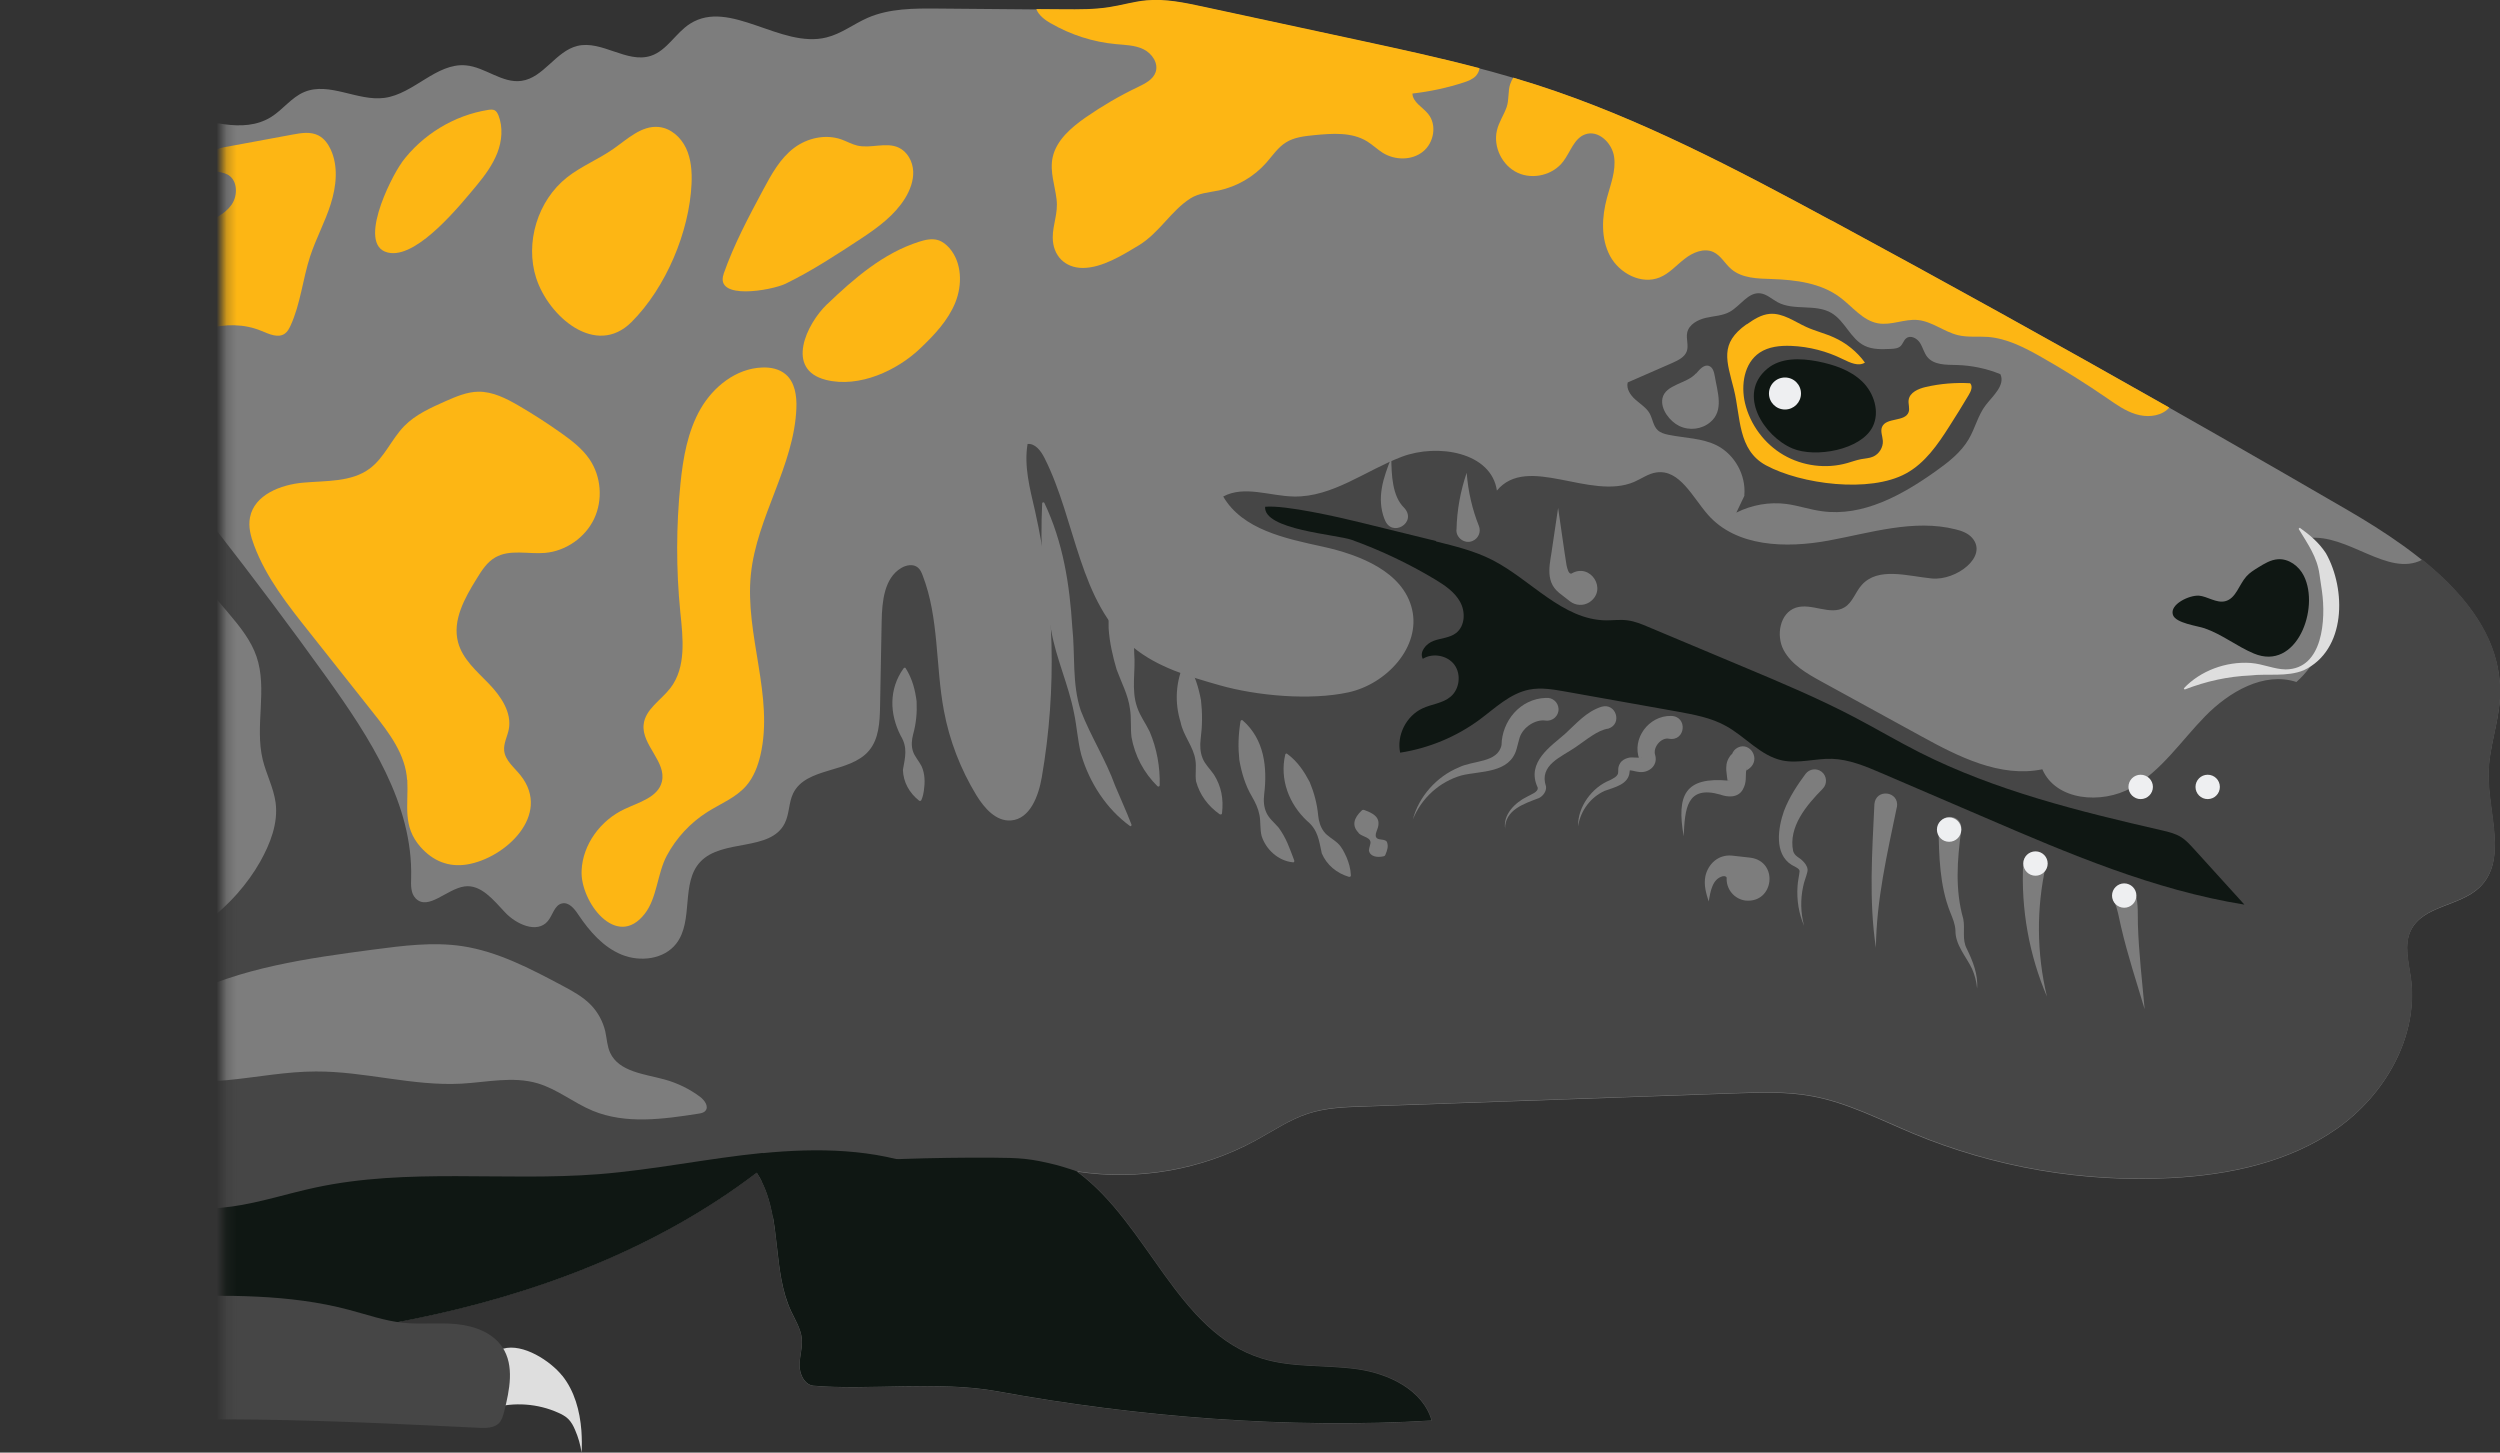 <?xml version="1.0" encoding="UTF-8"?>
<svg id="illustrations" xmlns="http://www.w3.org/2000/svg" xmlns:xlink="http://www.w3.org/1999/xlink" viewBox="0 0 248.28 144.26">
  <rect x="0" y="0" width="248.28" height="144.26" fill="#333333" stroke="none"/>
  <defs>
    <style>
      .cls-1 {
        fill: #eeeff1;
      }

      .cls-2 {
        mask: url(#mask);
      }

      .cls-3 {
        fill: #dedede;
      }

      .cls-4 {
        fill: #464646;
      }

      .cls-5 {
        fill: #fdb614;
      }

      .cls-6 {
        fill: #7d7d7d;
      }

      .cls-7 {
        fill: #fff;
      }

      .cls-8 {
        fill: #0f1713;
      }
    </style>
    <mask id="mask" x="0" y="-10.35" width="254.97" height="159.8" maskUnits="userSpaceOnUse">
      <g id="mask8_12006_14478" data-name="mask8 12006 14478">
        <path class="cls-7" d="M254.97-10.35H22.23v159.8h232.74V-10.35Z"/>
      </g>
    </mask>
  </defs>
  <g class="cls-2">
    <g>
      <path class="cls-6" d="M142.17,141.09c-.87-3.05-4.26-4.67-7.41-5.11-3.14-.44-6.41-.11-9.45-1.06-8.44-2.62-11.24-13.33-18.36-18.56,6.04.94,12.38-.16,17.74-3.09,1.73-.94,3.38-2.08,5.25-2.68,1.75-.56,3.6-.63,5.43-.69,12.32-.44,24.63-.87,36.94-1.31,2.56-.09,5.14-.18,7.66.29,3.51.65,6.74,2.34,10.03,3.71,8.05,3.35,16.85,4.87,25.57,4.41,5.81-.3,11.76-1.56,16.52-4.91,4.76-3.35,8.09-9.13,7.34-14.9-.22-1.62-.73-3.35,0-4.81,1.21-2.44,4.82-2.35,6.79-4.22,2.84-2.7.87-7.35.91-11.27.02-2.54.99-4.99,1.13-7.52.47-8.45-7.8-14.46-15.11-18.71-16.94-9.85-34.04-19.44-51.28-28.75-9.47-5.12-19.05-10.18-29.3-13.48-5.77-1.86-11.71-3.14-17.63-4.41-5.14-1.11-10.27-2.22-15.41-3.32-1.86-.4-3.74-.8-5.63-.63-1.26.11-2.48.49-3.74.68-1.48.23-2.99.22-4.5.21-4.18-.04-8.35-.08-12.53-.11-2.36-.02-4.8-.02-6.96.92-1.39.61-2.62,1.59-4.1,1.95-4.53,1.13-9.59-3.87-13.53-1.37-1.44.91-2.3,2.68-3.92,3.2-2.37.76-4.86-1.58-7.28-.99-2.15.52-3.36,3.17-5.55,3.47-1.92.27-3.6-1.37-5.53-1.54-2.92-.26-5.15,2.83-8.07,3.23-2.68.36-5.49-1.63-7.98-.58-1.26.53-2.11,1.74-3.27,2.47-2.83,1.77-6.45.29-9.72-.36-4.83-.95-10.02.16-14.04,3v120.55c12.55,0,25.29-1.31,37.6-3.77,12.31-2.46,24.38-6.98,34.36-14.59,2.64,3.98,1.41,9.47,3.43,13.81.41.87.96,1.72,1.05,2.68.09.89-.21,1.76-.22,2.65,0,.9.46,1.92,1.34,2.04,5.47.49,12.43-.51,18.3.56,13.86,2.55,29.04,3.75,43.11,2.9h.02Z"/>
      <path class="cls-4" d="M240.54,55.6c-3.4,1.74-7.38-2.64-11.3-2.16,3.33,4.1,2.78,10.8-1.18,14.29-3.24-1.05-6.69.98-9.07,3.41-2.38,2.44-4.33,5.42-7.3,7.09-2.97,1.67-7.52,1.29-8.86-1.83-4.18.86-8.33-1.25-12.06-3.3-3.29-1.8-6.58-3.6-9.87-5.41-1.46-.8-2.99-1.68-3.77-3.14-.77-1.47-.36-3.68,1.22-4.2,1.56-.51,3.44.83,4.84-.04.8-.49,1.07-1.5,1.69-2.2,1.62-1.84,4.54-.9,6.97-.66,2.43.23,5.61-2.17,4.02-4.02-.41-.48-1.04-.71-1.66-.86-4.14-1.04-8.44.35-12.64,1.12-4.2.77-9.14.64-11.96-2.58-1.53-1.75-2.81-4.53-5.11-4.19-.8.11-1.47.62-2.21.94-4.37,1.87-10.6-2.8-13.63.86-.55-3.8-5.85-4.71-9.44-3.36-3.59,1.36-6.88,4.02-10.72,3.95-2.38-.04-4.92-1.13-7.02,0,1.91,3.29,6.17,4.17,9.89,4.98,3.72.82,7.97,2.5,8.86,6.2.9,3.76-2.54,7.45-6.32,8.27-3.78.82-9.08.35-12.8-.71-3.02-.86-6.14-1.77-8.56-3.76-5.42-4.45-5.66-12.55-8.82-18.81-.35-.69-.91-1.46-1.68-1.39-.37,2.2.23,4.43.73,6.6,1.96,8.68,2.2,17.74.68,26.51-.32,1.86-1.17,4.14-3.06,4.28-1.49.11-2.65-1.23-3.43-2.5-1.57-2.58-2.68-5.44-3.23-8.41-.84-4.47-.47-9.19-2.11-13.43-.11-.29-.24-.59-.48-.78-.45-.38-1.15-.25-1.65.05-1.68,1-1.9,3.3-1.94,5.26l-.16,8.5c-.03,1.54-.11,3.22-1.11,4.39-1.91,2.26-6.25,1.58-7.53,4.25-.44.92-.36,2.04-.83,2.96-1.42,2.83-6.2,1.51-8.37,3.81-1.98,2.08-.64,5.84-2.39,8.12-1.21,1.58-3.59,1.86-5.43,1.11-1.84-.75-3.2-2.33-4.31-3.98-.38-.58-.93-1.26-1.61-1.11-.76.16-.92,1.17-1.42,1.76-1.06,1.26-3.14.32-4.26-.89-1.13-1.2-2.36-2.77-3.99-2.56-1.77.23-3.64,2.47-4.88,1.18-.49-.51-.46-1.3-.44-2.01.2-7.35-4.13-13.98-8.41-19.95-3.57-4.98-7.25-9.88-11.02-14.71-1.72-2.2-3.49-4.41-5.79-5.99-3.57-2.43-8.3-2.98-12.38-1.62v89.84c12.55,0,25.29-1.31,37.6-3.77,12.31-2.46,24.38-6.99,34.36-14.59,2.64,3.99,1.41,9.47,3.43,13.81.41.87.96,1.72,1.05,2.68.09.89-.21,1.76-.22,2.65,0,.9.46,1.92,1.34,2.04,5.47.49,12.43-.51,18.3.56,13.86,2.55,29.04,3.75,43.11,2.9-.87-3.05-4.26-4.67-7.41-5.11-3.14-.44-6.41-.11-9.45-1.06-8.44-2.62-11.24-13.33-18.36-18.56,6.04.94,12.38-.17,17.74-3.09,1.73-.94,3.38-2.08,5.25-2.68,1.74-.56,3.6-.63,5.43-.69,12.32-.44,24.63-.87,36.94-1.31,2.56-.09,5.14-.18,7.66.29,3.51.65,6.74,2.34,10.03,3.71,8.05,3.35,16.86,4.87,25.56,4.41,5.81-.3,11.76-1.56,16.52-4.91,4.76-3.35,8.1-9.13,7.34-14.9-.22-1.62-.72-3.35.01-4.81,1.21-2.44,4.82-2.35,6.79-4.23,2.83-2.7.87-7.35.91-11.27.02-2.54.99-4.98,1.12-7.52.31-5.58-3.19-10.1-7.71-13.75h-.01Z"/>
      <path class="cls-6" d="M137.5,51.57c-.83-2.16-.09-4.17.67-6.1.03,1.67.08,3.8,1.28,4.96,1.35,1.47-1.27,3.04-1.94,1.14h0Z"/>
      <path class="cls-6" d="M144.65,52.6c.04-1.98.41-3.89,1.01-5.65.14,1.87.56,3.65,1.21,5.28.24.59-.05,1.26-.64,1.5-.76.32-1.64-.31-1.59-1.13Z"/>
      <path class="cls-6" d="M154.81,58.85c-1.47-1.2-.82-3.05-.64-4.57l.57-3.84c.2,1.32.63,4.47.84,5.72.08.32.19.84.47.81,1.9-1.14,3.65,1.6,1.8,2.84-.62.39-1.38.33-1.93-.09l-1.12-.87h0Z"/>
      <path class="cls-6" d="M137.41,85.04c-.64.15-1.36.03-1.46-.58,0-.28.2-.65.15-.87-.08-.49-1.01-.53-1.21-.92-.64-.67-.46-1.43.36-2.19.06-.05.15-.07.23-.04,1.34.47,1.7,1.02,1.22,2.15-.1.27-.12.51.04.65.23.22.88.05,1.01.41.15.41.02.8-.17,1.25-.03.08-.1.13-.17.14Z"/>
      <path class="cls-6" d="M133.99,87.09c-1.25-.37-2.23-1.19-2.72-2.34-.28-1.28-.37-2.32-1.46-3.22-1.8-1.68-2.74-4.14-2.17-6.59.02-.08.09-.12.16-.1,1.1.8,1.74,1.83,2.27,2.83.44,1.06.73,2.14.84,3.31.06.6.23,1.16.57,1.61.34.46.94.75,1.36,1.14.42.39.65.89.89,1.41.22.53.4,1.1.43,1.8,0,.09-.08.16-.17.14Z"/>
      <path class="cls-6" d="M128.41,85.64c-1.47-.14-2.7-1.29-3.12-2.63-.17-.68-.08-1.44-.21-2.07-.12-.64-.4-1.23-.74-1.82-.68-1.14-1.04-2.4-1.26-3.65-.13-1.24-.11-2.43.12-3.85.02-.1.14-.14.21-.08,2.17,1.89,2.46,4.7,2.14,7.33-.08.65-.04,1.29.23,1.86.26.57.82,1.01,1.2,1.46.76,1.04,1.08,2,1.56,3.28.03.09-.05.19-.14.18Z"/>
      <path class="cls-6" d="M121.15,80.88c-1.17-.81-2.01-1.95-2.37-3.29-.1-.69.05-1.44-.06-2.09-.17-1.32-1.22-2.46-1.47-3.77-.62-1.98-.49-4.06.39-5.97.04-.09.17-.1.22-.01.81,1.25,1.17,2.52,1.41,3.77.15,1.29.14,2.56-.03,3.86-.08.67-.05,1.32.19,1.92.23.6.77,1.1,1.13,1.63.73,1.16.97,2.41.8,3.84,0,.1-.12.15-.2.1h0Z"/>
      <path class="cls-6" d="M114.96,78.09c-1.37-1.34-2.26-3.04-2.59-4.89-.11-.92,0-1.9-.15-2.8-.17-1.37-.86-2.63-1.33-3.92-.39-1.33-.7-2.69-.79-4.08-.04-1.85.16-3.71.93-5.51.04-.1.19-.1.23,0,.97,2.7,1.35,5.21,1.38,7.96.16,1.76-.32,3.65.29,5.38.28.86.86,1.62,1.25,2.44.71,1.68,1.04,3.49.99,5.33,0,.1-.14.16-.21.08h0Z"/>
      <path class="cls-6" d="M112.23,82.04c-2.35-1.7-4.02-4.3-4.84-7.05-.37-1.4-.44-2.86-.74-4.24-.54-2.77-1.79-5.41-2.26-8.19-.9-4.16-1.08-8.28-.89-12.57,0-.11.17-.15.22-.04,1.86,3.91,2.51,8.1,2.77,12.32.3,2.74-.04,5.63.84,8.29.99,2.57,2.49,4.89,3.42,7.48.52,1.26,1.1,2.49,1.62,3.85.04.1-.08.21-.17.14h0Z"/>
      <path class="cls-6" d="M91.28,79.52c-.99-.79-1.57-1.85-1.61-3.06.22-1.25.5-2.21-.22-3.39-1.1-2.14-1.2-4.63.29-6.7.05-.06.13-.08.19-.03.71,1.12.96,2.24,1.1,3.32.05,1.1-.04,2.18-.35,3.28-.14.56-.19,1.13-.02,1.65.16.53.61,1,.86,1.5.35.77.35,1.62.23,2.45-.04.29-.11.6-.25.92-.04.08-.14.11-.22.06h0Z"/>
      <path class="cls-8" d="M75.74,114.5c-5.44.54-10.83,1.68-16.28,2.11-9.38.73-18.96-.65-28.15,1.33-2.76.59-5.47,1.49-8.26,1.88-3.13.44-6.31.26-9.46.07-3.47-.21-6.93-.41-10.4-.62v15.53s.08.02.13.02c12.51,0,25.2-1.32,37.47-3.77,12.31-2.46,24.38-6.98,34.36-14.59.89,1.34,1.33,2.84,1.62,4.42,4.84-2.41,9.82-4.33,15.18-4.86-5.11-1.95-10.75-2.03-16.2-1.5h0Z"/>
      <path class="cls-3" d="M55.83,136.61c1.23,1.53,1.76,3.51,1.91,5.47.05.73.06,1.46.02,2.18-.12-.77-.33-1.52-.64-2.23-.17-.41-.38-.81-.7-1.12-.27-.26-.62-.45-.96-.6-2.03-.92-4.39-1.09-6.53-.48-.28-1.65-1.31-5.23,1.04-5.89,1.98-.56,4.7,1.23,5.86,2.68Z"/>
      <path class="cls-4" d="M5.8,120.37c2.36.57,4.77,1.16,6.82,2.47,2.04,1.31,3.7,3.49,3.71,5.92,6.14-.14,12.38-.26,18.32,1.32,1.79.47,3.55,1.1,5.39,1.29,1.75.18,3.53-.04,5.28.13,1.75.17,3.59.82,4.57,2.29,1.22,1.83.72,4.26.18,6.39-.1.41-.22.83-.5,1.14-.49.51-1.29.51-1.99.48-14.59-.71-29.23-1.44-43.78-.06v-21.98l1.99.63v-.02Z"/>
      <path class="cls-4" d="M173.23,49.2c.19-1.99-.94-4.05-2.72-4.96-1.47-.74-3.2-.73-4.81-1.06-.39-.08-.79-.19-1.08-.47-.44-.42-.49-1.11-.79-1.65-.32-.57-.92-.93-1.41-1.37-.5-.44-.93-1.08-.77-1.71,1.48-.65,2.96-1.29,4.44-1.94.58-.26,1.22-.57,1.43-1.16.2-.59-.09-1.24.04-1.85.17-.8,1.03-1.27,1.83-1.46.8-.19,1.67-.2,2.39-.6,1.07-.59,1.83-1.98,3.04-1.84.64.08,1.14.57,1.71.88,1.62.88,3.77.14,5.35,1.07,1.35.79,1.9,2.58,3.3,3.26.8.39,1.72.35,2.61.31.35-.02.72-.04.97-.29.23-.22.3-.58.56-.77.42-.33,1.06,0,1.35.45.29.45.41,1.01.74,1.42.66.8,1.87.77,2.92.79,1.48.04,2.96.35,4.33.91.5,1.09-.71,2.12-1.45,3.07-.77,1-1.05,2.29-1.69,3.38-.77,1.32-2.02,2.29-3.27,3.18-3.34,2.38-7.26,4.55-11.32,3.98-1.19-.16-2.33-.56-3.52-.72-1.69-.22-3.44.09-4.97.86l.82-1.72v.02Z"/>
      <path class="cls-8" d="M175.5,36.63c1.34-1.13,3.3-1.07,5.01-.74,1.61.32,3.25.86,4.43,2,1.18,1.14,1.77,3.02,1.04,4.49-1.16,2.32-5.7,3.11-7.96,2.16-2.85-1.2-5.53-5.38-2.52-7.91Z"/>
      <path class="cls-1" d="M177.27,40.67c.88,0,1.59-.71,1.59-1.59s-.71-1.59-1.59-1.59-1.59.71-1.59,1.59.71,1.59,1.59,1.59Z"/>
      <path class="cls-6" d="M168.43,37.11c.35-.4.78-.94,1.29-.77.39.14.51.62.58,1.02.25,1.53.94,3.4-.44,4.56-.86.73-2.09.87-3.1.38-.9-.44-1.88-1.65-1.66-2.74.29-1.39,2.44-1.45,3.32-2.47h0Z"/>
      <path class="cls-5" d="M173.48,32.21c.69-.49,1.44-.97,2.28-1.04,1.3-.1,2.44.76,3.62,1.3.9.41,1.87.64,2.77,1.05,1.21.55,2.28,1.41,3.06,2.49-.65.41-1.49,0-2.19-.34-1.59-.79-3.36-1.25-5.14-1.32-1.09-.04-2.23.07-3.14.68-1.53,1.04-1.86,3.2-1.44,5,.51,2.14,1.93,4.05,3.82,5.15,1.9,1.11,4.25,1.41,6.36.8.45-.13.89-.29,1.35-.38.4-.08.81-.08,1.19-.25.6-.26,1.01-.92.97-1.57-.03-.47-.26-.95-.08-1.38.41-.97,2.29-.48,2.64-1.47.13-.38-.05-.8,0-1.2.1-.76.97-1.13,1.71-1.3,1.44-.33,2.92-.45,4.4-.37.29.32.08.8-.14,1.16-.62,1.05-1.26,2.08-1.92,3.11-1.15,1.81-2.42,3.66-4.31,4.69-3.59,1.97-10.41,1.08-13.91-.81-2.82-1.53-2.5-4.8-3.18-7.53-.71-2.83-1.47-4.55,1.26-6.48h.02Z"/>
      <path class="cls-3" d="M216.87,68.37c1.66-1.77,4.22-2.7,6.65-2.53,1.26.1,2.34.63,3.47.64,3.73-.02,4-4.99,3.61-7.76l-.25-1.69c-.23-1.71-1.15-2.99-2.07-4.51l.11-.11c.97.69,1.9,1.46,2.6,2.53,2.03,3.6,2.03,9.62-2.19,11.62-1.66.69-3.66.32-5.29.52-2.28.1-4.39.57-6.55,1.4l-.09-.13v.02Z"/>
      <path class="cls-8" d="M218.35,59.15c.9.08,1.75.77,2.63.56,1.07-.26,1.37-1.62,2.1-2.45.33-.38.77-.65,1.21-.92.6-.37,1.22-.75,1.93-.8,1.08-.08,2.1.68,2.58,1.65,1.61,3.22-.72,9.5-4.97,7.71-1.71-.72-3.14-1.9-4.91-2.51-.71-.24-2.84-.5-3.12-1.32-.36-1.07,1.67-1.98,2.55-1.91h0Z"/>
      <path class="cls-8" d="M142.61,53.77c1.9.47,3.81.94,5.55,1.82,3.88,1.97,7.01,5.98,11.36,6.02.71,0,1.42-.1,2.12,0,.71.09,1.39.37,2.05.65,3.15,1.32,6.31,2.65,9.46,3.97,3.74,1.57,7.49,3.14,11.08,5.03,2.15,1.13,4.25,2.37,6.42,3.47,7.53,3.8,15.8,5.84,24.04,7.73.66.15,1.35.32,1.93.68.46.29.83.7,1.2,1.1,1.69,1.86,3.39,3.74,5.08,5.6-9-1.45-17.47-5.07-25.85-8.68-3.41-1.47-6.81-2.92-10.22-4.39-1.56-.67-3.18-1.35-4.88-1.41-1.66-.05-3.34.5-4.96.16-2.15-.46-3.65-2.36-5.58-3.42-1.48-.83-3.19-1.13-4.86-1.44-3.7-.66-7.39-1.32-11.09-1.98-1.2-.21-2.42-.43-3.6-.19-1.9.38-3.37,1.83-4.92,2.98-2.32,1.71-5.05,2.84-7.89,3.28-.36-1.74.61-3.65,2.22-4.4.92-.43,2.02-.5,2.79-1.16.9-.75,1.07-2.23.38-3.17-.69-.94-2.15-1.21-3.14-.59-.37-.7.34-1.52,1.08-1.79.74-.27,1.6-.29,2.22-.77.9-.69.96-2.11.4-3.11-.55-.99-1.54-1.65-2.52-2.24-2.61-1.56-5.37-2.87-8.22-3.9-1.54-.55-8.78-1-8.62-3.29,1.96-.2,7.41,1.05,9.36,1.53,2.54.62,5.08,1.25,7.62,1.87v.02Z"/>
      <path class="cls-6" d="M212.09,88.8c.29.98.2,2.08.23,3.04.09,2.8.42,5.59.67,8.39-.81-2.71-1.7-5.41-2.34-8.17-.23-.95-.36-1.91-.68-2.48-.31-.55-.12-1.25.43-1.56.66-.39,1.54.02,1.68.78h0Z"/>
      <path class="cls-6" d="M203.17,86c-.93,4.17-.92,8.65.12,12.98-1.75-4.09-2.6-8.66-2.36-13.28.03-.62.56-1.11,1.19-1.08.69.03,1.21.71,1.05,1.38h0Z"/>
      <path class="cls-6" d="M194.78,82.39c-.41,3.07-.63,5.98.2,8.88.19,1.02-.15,2.02.35,2.96.58,1.19,1.14,2.57,1.02,3.94-.06-.68-.23-1.34-.5-1.95-.57-1.21-1.68-2.38-1.65-3.82-.04-.65-.26-1.16-.53-1.83-1.04-2.63-1.1-5.55-1.15-8.31.02-1.59,2.39-1.47,2.26.11h0Z"/>
      <path class="cls-6" d="M188.38,80.15c-.96,4.65-2.03,9.2-2.08,13.98-.71-4.69-.37-9.53-.15-14.26.13-1.6,2.5-1.31,2.24.28h0Z"/>
      <path class="cls-6" d="M181.02,78.33c-1.62,1.64-3.43,3.79-2.94,6.19.08.23.16.36.4.55.37.23,1.19.86,1.01,1.53-.13.55-.32.92-.42,1.46-.27,1.26-.25,2.6.1,3.89-.53-1.22-.75-2.59-.65-3.96.02-.46.16-1.03.2-1.46,0-.1-.03-.14-.08-.2-.1-.12-.38-.26-.7-.43-1.78-1.1-1.35-3.71-.77-5.36.52-1.37,1.32-2.57,2.14-3.68.38-.5,1.08-.6,1.58-.23.55.41.61,1.23.12,1.71l.02-.02Z"/>
      <path class="cls-6" d="M169.69,89.52c-.23-.76-.51-1.56-.32-2.53.27-1.16,1.24-2.14,2.62-2.02l1.86.21c2.8.38,2.34,4.5-.47,4.26-1.14-.13-1.97-1.14-1.9-2.26,0-.1-.14-.2-.38-.16-1.04.26-1.22,1.47-1.41,2.51h0Z"/>
      <path class="cls-6" d="M167.2,83c-.68-4,.08-5.89,4.51-5.47.1-.04-.06-.04-.11.03-.05.07-.13-.82-.16-1.07,0-.31-.05-.8.36-1.38.17-.27.61-.5.53-.48-.12.06-.27.23-.33.56-.05.29.08.63.2.77-.39-.49-.31-1.19.18-1.59,1.19-.88,2.45.74,1.54,1.77-.2.21-.32.27-.41.33-.29.16-.09.04-.07-.02.09-.18,0-.13-.02.06-.09.63.08,1.16-.35,1.92-.51.87-1.59.72-2.23.48-3.38-.96-3.5,1.47-3.63,4.11h0Z"/>
      <path class="cls-6" d="M156.72,82.04c-.03-1.92,1.38-3.85,3.17-4.56.35-.19.68-.33.8-.66.06-.31-.06-.58.2-1.01.17-.3.52-.47.76-.53.47-.15.96.05,1.35-.08.05-.02-.02-.05-.1.07-.08.1-.05.26-.09.14-.77-2.03.91-4.35,3.14-4.31,1.71.03,1.45,2.59-.23,2.26-.74-.14-1.6.86-1.34,1.63.31,1.11-.74,1.85-1.71,1.66-.35-.05-.5-.13-.76-.14-.06,0-.02-.02-.02-.04,0-.05-.03,0-.05.16-.07,1.29-1.54,1.56-2.47,1.91-1.38.62-2.39,1.93-2.64,3.48Z"/>
      <path class="cls-6" d="M149.48,82.32c-.24-1.41.98-2.61,2.16-3.19.38-.23,1.16-.46,1.07-.92-1.18-2.52,1.37-4.13,2.71-5.32,1.11-1,2.09-2.21,3.63-2.7,1.44-.42,2.11,1.7.68,2.17-1.08.14-2.25,1.17-3.25,1.84-1.41.98-3.67,1.77-2.94,3.91.06.48-.31.96-.71,1.15-1.47.56-3.37,1.16-3.36,3.05Z"/>
      <path class="cls-6" d="M140.31,81.39c.59-2.27,2.35-4.26,4.55-5.17,1.42-.72,3.89-.44,4.26-2.23.04-2.35,1.82-4.6,4.41-4.68.65-.06,1.22.43,1.25,1.08.04.7-.59,1.27-1.29,1.17-.98-.14-2.22.62-2.57,1.69-.1.29-.17.68-.3,1.12-.68,2.47-3.62,2.17-5.48,2.64-2.17.62-3.98,2.25-4.83,4.38Z"/>
      <path class="cls-6" d="M7.41,82.58c.14-.99,0-2.01-.07-3.01-.3-4.53.8-9.02,1.28-13.53.18-1.72.26-3.51-.38-5.12-.3-.76-.75-1.47-.89-2.27-.2-1.28.44-2.59.22-3.86-.34-1.9-2.55-3.49-1.88-5.31.4-1.07,1.71-1.56,2.84-1.37,1.12.19,2.09.89,2.98,1.59,4.2,3.31,7.87,7.22,11.29,11.32,1.07,1.27,2.13,2.6,2.67,4.17,1.12,3.25-.19,6.9.62,10.25.35,1.44,1.08,2.8,1.28,4.27.27,2.04-.53,4.08-1.54,5.88-2.45,4.32-7.54,8.78-12.86,8.48-2.05-.12-3.56-1.26-4.68-2.93-2.1-3.09-1.32-5.17-.86-8.55v-.02Z"/>
      <path class="cls-6" d="M18.01,99.09c5.87-3.01,12.56-3.92,19.1-4.79,2.92-.38,5.87-.77,8.78-.34,3.53.53,6.76,2.23,9.91,3.9,1.03.55,2.08,1.11,2.9,1.96.69.72,1.18,1.63,1.41,2.61.16.71.18,1.47.49,2.13.88,1.89,3.41,2.1,5.42,2.65,1.26.35,2.47.94,3.51,1.72.44.33.89.96.53,1.38-.16.2-.44.25-.69.29-3.51.55-7.23,1.07-10.51-.29-1.89-.78-3.53-2.16-5.49-2.73-2.43-.71-5.02-.1-7.55.04-4.83.26-9.6-1.23-14.44-1.21-2.95,0-5.87.58-8.81.86-4.02.38-8.09.23-12.07-.47-2.4-.42-5.2-2.9-1.87-4.29,1.35-.56,2.91-.53,4.3-.98,1.79-.57,3.41-1.58,5.08-2.44h0Z"/>
      <path class="cls-5" d="M40.43,77.48c-.14-2.53-1.77-4.68-3.35-6.67-2.12-2.67-4.23-5.34-6.35-8.02-2.13-2.68-4.29-5.41-5.49-8.62-.34-.89-.6-1.86-.41-2.8.44-2.23,3.05-3.25,5.32-3.44,2.26-.2,4.74-.04,6.56-1.39,1.47-1.09,2.17-2.93,3.44-4.23,1.12-1.14,2.62-1.81,4.08-2.46,1.05-.46,2.13-.93,3.27-.95,1.44-.02,2.8.68,4.05,1.41,1.44.84,2.83,1.74,4.2,2.71,1.04.74,2.07,1.53,2.79,2.58,1.17,1.71,1.35,4.05.46,5.93-.89,1.87-2.83,3.21-4.89,3.38-1.66.14-3.48-.39-4.93.45-.82.47-1.35,1.31-1.84,2.11-1.19,1.92-2.43,4.13-1.85,6.31.44,1.67,1.84,2.86,3.04,4.1,1.2,1.24,2.32,2.86,2,4.55-.14.71-.53,1.39-.46,2.11.1,1.01,1.03,1.69,1.65,2.49,3.06,3.89-1.52,8.19-5.33,8.82-1.84.3-3.4-.35-4.62-1.73-1.84-2.08-1.19-4.15-1.32-6.67h-.02Z"/>
      <path class="cls-5" d="M57.76,86.46c.11-2.61,1.9-5.01,4.27-6.11,1.44-.68,3.32-1.17,3.7-2.71.49-1.97-2.02-3.65-1.81-5.67.15-1.53,1.73-2.43,2.66-3.64,1.59-2.07,1.25-4.97.98-7.56-.42-4.24-.41-8.53.02-12.76.26-2.55.71-5.15,1.98-7.38,1.28-2.23,3.54-4.03,6.11-4.13.84-.04,1.72.13,2.36.68.92.79,1.11,2.14,1.06,3.36-.22,5.72-3.94,10.81-4.52,16.51-.61,5.99,2.31,12.08.95,17.95-.26,1.11-.68,2.2-1.42,3.05-1.02,1.17-2.53,1.76-3.85,2.59-1.69,1.07-3.09,2.58-4.03,4.34-.95,1.78-.96,4.2-2.19,5.77-2.81,3.62-6.41-1.22-6.27-4.26v-.02Z"/>
      <path class="cls-5" d="M53.25,27.62c-1.13-3.53.15-7.71,3.07-10.01,1.41-1.11,3.12-1.79,4.59-2.82,1.4-.98,2.8-2.34,4.5-2.18,1.2.11,2.21,1.02,2.72,2.1.51,1.08.6,2.32.55,3.52-.21,4.78-2.55,10.34-5.96,13.75-3.55,3.55-8.25-.56-9.47-4.37h0Z"/>
      <path class="cls-5" d="M39.89,16.14c2.05-2.77,5.22-4.7,8.62-5.23.2-.03.43-.05.61.04.19.1.29.3.38.5.47,1.19.35,2.55-.11,3.74-.47,1.19-1.23,2.23-2.05,3.22-1.6,1.92-5.69,7.01-8.53,6.72-3.59-.37,0-7.51,1.09-8.98h0Z"/>
      <path class="cls-5" d="M.92,34.27c2.66-1.78,5.33-3.56,7.99-5.34,3.63-2.42,7.28-4.86,11.24-6.68,1.05-.48,2.17-.96,2.84-1.91.67-.95.61-2.5-.42-3.02-.72-.36-1.82-.21-2.15-.95-.39-.89.85-1.56,1.8-1.74,2.29-.42,4.57-.84,6.86-1.27.86-.16,1.78-.31,2.56.1.55.29.94.82,1.2,1.38.78,1.68.56,3.67,0,5.44-.56,1.77-1.46,3.41-2.04,5.18-.74,2.27-.95,4.71-1.95,6.89-.14.29-.29.59-.56.78-.67.48-1.57.04-2.33-.27-3.47-1.44-7.53.08-10.47,2.44-1.22.97-2.32,2.08-3.6,2.96-1.04.71-2.2,1.27-3.35,1.8-2.69,1.23-5.44,2.35-8.23,3.33l-.32-8.59.93-.54v.02Z"/>
      <path class="cls-5" d="M71.86,27.21c1.02-2.92,2.48-5.65,3.94-8.38.82-1.53,1.68-3.1,3.06-4.14,1.32-.99,3.12-1.39,4.68-.85.54.19,1.05.49,1.61.62,1.35.31,2.85-.38,4.1.2.87.41,1.39,1.37,1.44,2.33.05.95-.31,1.89-.81,2.71-1.03,1.66-2.65,2.86-4.28,3.94-2.4,1.58-5.01,3.29-7.59,4.54-1.38.66-7.07,1.68-6.14-.98h0Z"/>
      <path class="cls-5" d="M82.15,30.21c2.68-2.57,5.59-5.08,9.12-6.2.62-.2,1.29-.35,1.9-.16.44.14.81.44,1.11.78,1.26,1.44,1.31,3.65.59,5.43-.72,1.77-2.08,3.21-3.47,4.53-2.29,2.2-6.07,3.96-9.36,3.14-4.1-1.02-1.95-5.56.11-7.53Z"/>
      <path class="cls-5" d="M104.35,2.31c1.97,1.14,4.19,1.86,6.46,2.07.93.09,1.91.1,2.75.51.84.41,1.51,1.38,1.21,2.27-.25.74-1.05,1.14-1.75,1.48-1.81.86-3.55,1.88-5.2,3.02-1.44,1.01-2.91,2.26-3.28,3.97-.3,1.42.23,2.78.39,4.17.17,1.39-.38,2.47-.38,3.78,0,1.82,1.23,3.03,2.98,3.03,1.92,0,3.96-1.28,5.54-2.23,2.08-1.26,3.22-3.45,5.16-4.68.83-.53,1.87-.59,2.83-.79,1.8-.39,3.47-1.36,4.69-2.74.62-.7,1.15-1.52,1.95-2.02.83-.53,1.86-.63,2.83-.73,1.78-.17,3.71-.32,5.24.62.55.34,1.02.8,1.56,1.14,1.2.74,2.86.77,3.97-.11,1.11-.87,1.43-2.67.53-3.76-.55-.68-1.52-1.14-1.56-2.02,1.73-.2,3.44-.56,5.09-1.1.44-.14.9-.32,1.22-.66.2-.23.32-.49.35-.76-3.98-1.05-8-1.92-12.02-2.79-5.13-1.11-10.27-2.22-15.41-3.32-1.86-.4-3.74-.8-5.63-.63-1.26.11-2.48.49-3.74.68-1.48.23-2.99.22-4.5.21-.9,0-1.8-.02-2.71-.02.22.6.82,1.06,1.4,1.4Z"/>
      <path class="cls-5" d="M181.86,21.89c-9.47-5.12-19.05-10.18-29.3-13.48-.75-.24-1.51-.47-2.27-.7-.11.17-.22.37-.31.64-.23.67-.1,1.55-.35,2.28-.28.8-.78,1.5-.97,2.33-.38,1.65.53,3.49,2.06,4.2,1.53.71,3.52.22,4.53-1.13.71-.93,1.07-2.28,2.16-2.68,1.31-.49,2.69.84,2.89,2.22.2,1.38-.35,2.74-.71,4.08-.51,1.9-.62,4.02.3,5.76.93,1.74,3.12,2.89,4.94,2.14.96-.39,1.65-1.21,2.47-1.84.81-.64,1.92-1.11,2.86-.68.75.35,1.14,1.15,1.77,1.69,1.07.92,2.61.95,4.02.99,2.37.08,4.86.39,6.76,1.8,1.25.92,2.27,2.33,3.8,2.6,1.31.23,2.62-.45,3.94-.33,1.44.14,2.62,1.18,4.02,1.51.96.23,1.96.1,2.95.17,1.9.15,3.65,1.06,5.31,2,2.24,1.27,4.43,2.64,6.55,4.1.89.62,1.79,1.25,2.82,1.57,1.03.32,2.25.27,3.09-.41.09-.08.17-.16.25-.24-11.12-6.31-22.3-12.51-33.55-18.59h-.02Z"/>
      <path class="cls-8" d="M142.17,141.09c-.87-3.05-4.26-4.67-7.41-5.11-3.14-.44-6.41-.11-9.45-1.06-8.44-2.62-11.24-13.33-18.36-18.56.32.05-1.41-.5-1.98-.65-2.68-.68-3.7-.72-6.46-.74-5.86-.03-11.71.17-17.55.59-2.73.2-4.29.62-5.31,1.73,1.98,3.9,1.05,8.92,2.93,12.95.41.87.95,1.72,1.05,2.68.09.89-.21,1.76-.22,2.65,0,.9.46,1.92,1.34,2.04,5.47.49,12.43-.51,18.3.56,13.86,2.55,29.04,3.75,43.11,2.9Z"/>
    </g>
  </g>
  <path class="cls-1" d="M193.57,83.6c.67,0,1.21-.54,1.21-1.21s-.54-1.21-1.21-1.21-1.21.54-1.21,1.21.54,1.21,1.21,1.21Z"/>
  <path class="cls-1" d="M202.15,86.97c.67,0,1.21-.54,1.21-1.21s-.54-1.21-1.21-1.21-1.21.54-1.21,1.21.54,1.21,1.21,1.21Z"/>
  <path class="cls-1" d="M210.96,90.15c.66,0,1.21-.54,1.21-1.21s-.55-1.21-1.21-1.21-1.21.54-1.21,1.21.54,1.21,1.21,1.21Z"/>
  <path class="cls-1" d="M212.59,79.36c.67,0,1.22-.54,1.22-1.21s-.55-1.21-1.22-1.21-1.21.54-1.21,1.21.55,1.21,1.21,1.21Z"/>
  <path class="cls-1" d="M219.25,79.36c.67,0,1.21-.54,1.21-1.21s-.54-1.21-1.21-1.21-1.21.54-1.21,1.21.54,1.21,1.21,1.21Z"/>
</svg>